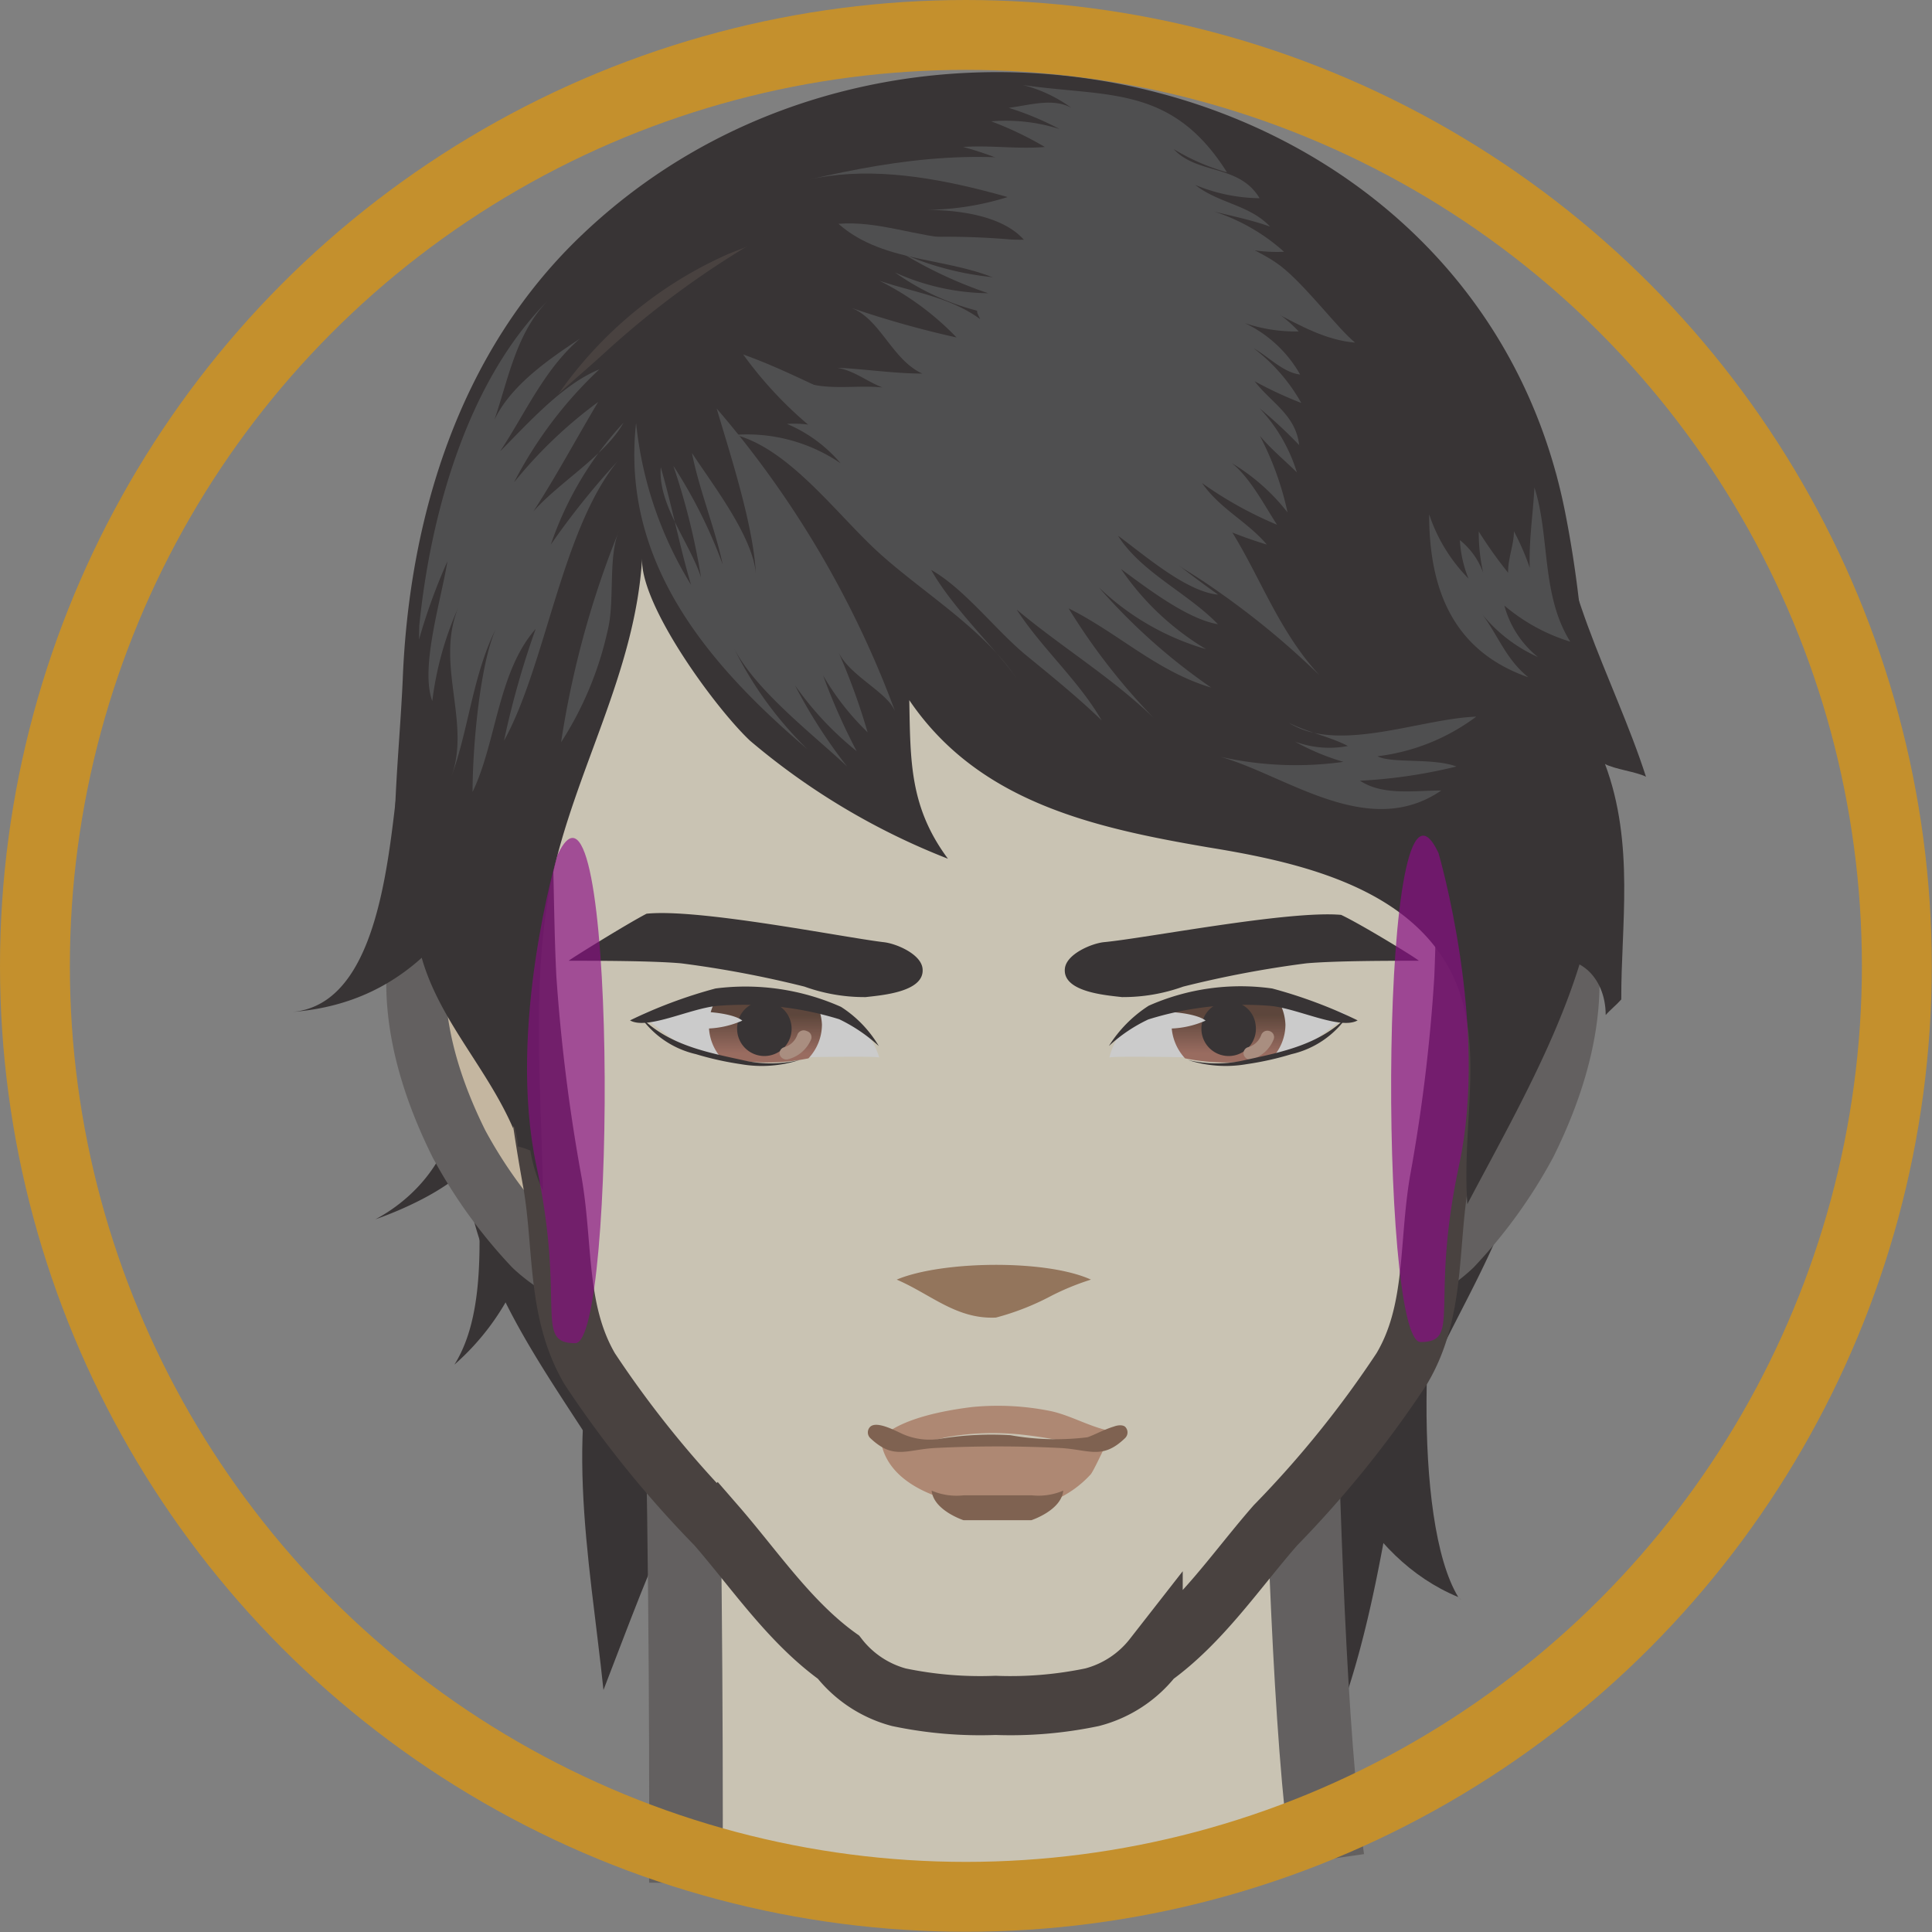 <svg xmlns="http://www.w3.org/2000/svg" xmlns:xlink="http://www.w3.org/1999/xlink" viewBox="0 0 82.95 82.95"><rect x="0" y="0" width="82.95" height="82.95" fill="#808080" stroke="none"/><defs><style>.cls-1{opacity:0.59;}.cls-2{fill:#070001;}.cls-3,.cls-6{fill:#fcf2d7;}.cls-3,.cls-5{stroke:#4f4b4a;}.cls-17,.cls-3,.cls-5,.cls-6{stroke-miterlimit:10;}.cls-3{stroke-width:3.16px;}.cls-4{fill:#7c4a26;}.cls-5{fill:#f3dbb7;}.cls-5,.cls-6{stroke-width:2.54px;}.cls-6{stroke:#231815;}.cls-7{fill:#a06d44;}.cls-8{fill:#fff;}.cls-9{fill:url(#linear-gradient);}.cls-10{fill:#c59881;}.cls-11{fill:url(#linear-gradient-2);}.cls-12{fill:#2e2e30;}.cls-13{fill:#ce8e6b;}.cls-14{fill:#7f4e31;}.cls-15,.cls-16{fill:#890c84;}.cls-15{opacity:0.68;}.cls-16{opacity:0.64;}.cls-17{fill:none;stroke:#c4902d;stroke-width:3px;}</style><linearGradient id="linear-gradient" x1="52.74" y1="45.2" x2="52.74" y2="43.56" gradientUnits="userSpaceOnUse"><stop offset="0" stop-color="#aa5e4a"/><stop offset="0.98" stop-color="#461f0d"/></linearGradient><linearGradient id="linear-gradient-2" x1="8107.43" y1="45.2" x2="8107.43" y2="43.56" gradientTransform="matrix(-1, 0, 0, 1, 8140.26, 0)" xlink:href="#linear-gradient"/></defs><g id="レイヤー_2" data-name="レイヤー 2"><g id="レイヤー_1-2" data-name="レイヤー 1"><g class="cls-1"><path class="cls-2" d="M26.24,55.33c-2.2,5.53-.93,11.48-.33,17.23,2-5.14,4.35-12.12,8.9-16"/><path class="cls-2" d="M55.82,57.87c.63,4.28,2.69,9,6.79,10.7.17.15.16.16,0,0-2-3.29-1.52-13.49-.34-17.08"/><path class="cls-2" d="M19.48,46.82c.26,2.34-1.35,4.46-3.36,5.53,1.4-.49,3.61-1.51,4.39-2.76,0,2.73.5,6.61-1,9a10.65,10.65,0,0,0,3.63-8"/><path class="cls-2" d="M67.2,22c1.9,9.61.79,20-2.21,29.22-1.37,4.24-4.4,8-5.13,12.36-.62,3.73-1.42,8.18-3,11.62-1.08,2.38-2.11,2.41-4.57,2.12-3.3-.38-6.65-.1-10-.43-2.15-.21-4.39,0-6.52-.43-.49-.1-5-1.35-5-1.24-.3-2-1.69-3.74-2.17-5.72a18.63,18.63,0,0,0-2.16-5.85c-2.3-3.82-5.25-7.41-6.24-11.84C19.36,48,18,44.25,17.29,40.5s-.17-7.55,0-11.3c.27-7,2.44-14.12,7.69-19.11C38.59-2.91,63.42,2.87,67.2,22Z"/><path class="cls-3" d="M57,79.83c-1.53-10.68-1.17-39.06-2-39-8.27-1.23-18.86-.57-27.28-.23,1.49-.06,1.77,25.84,1.73,40.24"/><path class="cls-4" d="M55,40.8c-8.27-1.23-18.86-.57-27.28-.23.72,0,1.16,6.75,1.41,15.39,2.47,3.52,4.55,7.29,8.24,9.47,6.79,4.31,13,3.52,18.57.24C55.59,53.61,55.54,40.78,55,40.8Z"/><path class="cls-5" d="M26,39.51S22.18,33.68,19,37.93c0,0-3,3.74.71,11.19a20.82,20.82,0,0,0,3.18,4.4s2.4,2.36,4.06,1S28.41,44.14,26,39.51Z"/><path class="cls-5" d="M59.26,39.51s3.83-5.83,7-1.58c0,0,3,3.74-.71,11.19a20.82,20.82,0,0,1-3.18,4.4s-2.39,2.36-4,1S56.86,44.14,59.26,39.51Z"/><path class="cls-6" d="M63.36,31.33C62.9,34.86,63,38.42,62.85,42a73.93,73.93,0,0,1-1.07,8.77c-.46,2.8-.15,5.57-1.6,8a45.43,45.43,0,0,1-5.42,6.72c-1.67,1.91-3.17,4.16-5.25,5.66a4.88,4.88,0,0,1-2.62,1.72,17.08,17.08,0,0,1-4.15.35,17,17,0,0,1-4.15-.35A4.88,4.88,0,0,1,36,71.15c-2.09-1.5-3.59-3.75-5.25-5.66a45.49,45.49,0,0,1-5.43-6.72c-1.44-2.46-1.12-5.23-1.6-8A78.34,78.34,0,0,1,22.62,42c-.18-3.55-.05-7.11-.51-10.64-.15-3.51-.46-5.86.73-9.27a16.25,16.25,0,0,1,8.89-10,30.82,30.82,0,0,1,7-1.92,26.91,26.91,0,0,1,9.8.26,18.91,18.91,0,0,1,7.32,3.27,18.06,18.06,0,0,1,6.45,8.39A39.61,39.61,0,0,1,63.36,31.33Z"/><path class="cls-7" d="M45.15,55.63a11,11,0,0,1,1.69-.69c-1.93-.88-6.42-.81-8.34,0,1.47.63,2.56,1.71,4.26,1.63A11.09,11.09,0,0,0,45.15,55.63Z"/><path class="cls-2" d="M60.91,41.25c-1.25,0-3.56,0-4.82.11a45.46,45.46,0,0,0-5.29,1,7.62,7.62,0,0,1-2.63.45c-.69-.08-2.55-.22-2.45-1.22.06-.63,1.16-1.09,1.69-1.14,1.8-.17,7.93-1.37,10.17-1.17C58.44,39.68,61,41.25,60.91,41.25Z"/><path class="cls-2" d="M24.42,41.25c1.25,0,3.56,0,4.82.11a45.63,45.63,0,0,1,5.3,1,7.58,7.58,0,0,0,2.63.45c.69-.08,2.54-.22,2.44-1.22-.06-.63-1.15-1.09-1.69-1.14C36.12,40.23,30,39,27.76,39.23,26.89,39.68,24.37,41.25,24.42,41.25Z"/><path class="cls-8" d="M48.29,44.16A5.1,5.1,0,0,1,51,42.93a10.32,10.32,0,0,1,3.09-.39A9.65,9.65,0,0,1,57,43.3c.26.11.68.1.85.33-1,.64-1.67,1.42-2.86,1.7a13.32,13.32,0,0,1-3.09.08c-.32,0-4.25-.09-4.27,0A2.89,2.89,0,0,1,48.29,44.16Z"/><path class="cls-9" d="M54.6,42.59a28.37,28.37,0,0,0-4,.4,2.13,2.13,0,0,0-.3,1,2.17,2.17,0,0,0,.58,1.45,8.76,8.76,0,0,0,3.78-.06A2.11,2.11,0,0,0,55.19,44,2.15,2.15,0,0,0,54.6,42.59Z"/><path class="cls-2" d="M53.91,44A1.17,1.17,0,1,1,52.75,43,1.13,1.13,0,0,1,53.91,44Z"/><path class="cls-10" d="M54.15,44.44a.83.83,0,0,1-.56.52.27.27,0,0,0-.19.33.29.29,0,0,0,.35.19,1.45,1.45,0,0,0,.94-.87.27.27,0,0,0-.18-.34A.28.28,0,0,0,54.15,44.44Z"/><path class="cls-2" d="M55.45,45.26a12.94,12.94,0,0,1-1.93.43A5.27,5.27,0,0,1,51,45.51a5.29,5.29,0,0,0,2.47,0c1.58-.34,3.21-.67,4.38-1.88A4,4,0,0,1,55.45,45.26Z"/><path class="cls-8" d="M50,44.16a4,4,0,0,0,1.76-.34s-.31-.33-1.81-.39C50,43.43,49.46,43.57,50,44.16Z"/><path class="cls-2" d="M54.62,42.44a20.56,20.56,0,0,1,3.67,1.37c-.74.42-2.54-.5-3.72-.62a13.77,13.77,0,0,0-5.27.58,6.71,6.71,0,0,0-1.69,1.14,5.56,5.56,0,0,1,1.71-1.73A9.74,9.74,0,0,1,54.62,42.44Z"/><path class="cls-8" d="M37,44.16a6.44,6.44,0,0,0-3-1.44,5.67,5.67,0,0,0-2-.15c-.72,0-1.44.09-2.15.16a5.89,5.89,0,0,0-1.47.57c-.26.11-.69.1-.84.33,1,.64,1.66,1.42,2.86,1.7a13.23,13.23,0,0,0,3.08.08c.32,0,4.25-.09,4.27,0A2.81,2.81,0,0,0,37,44.16Z"/><path class="cls-11" d="M31,42.59a28.51,28.51,0,0,1,4,.4,2.23,2.23,0,0,1,.29,1,2.12,2.12,0,0,1-.58,1.45,8.76,8.76,0,0,1-3.78-.06A2.11,2.11,0,0,1,31,42.59Z"/><path class="cls-2" d="M31.66,44A1.17,1.17,0,1,0,32.83,43,1.13,1.13,0,0,0,31.66,44Z"/><path class="cls-10" d="M34.23,44.44a.84.84,0,0,1-.55.52.27.27,0,0,0-.2.33.3.3,0,0,0,.35.19,1.46,1.46,0,0,0,1-.87.27.27,0,0,0-.19-.34A.29.29,0,0,0,34.23,44.44Z"/><path class="cls-2" d="M29.88,45.26a13.22,13.22,0,0,0,1.93.43,5.26,5.26,0,0,0,2.52-.18,5.29,5.29,0,0,1-2.47,0c-1.57-.34-3.21-.67-4.38-1.88A4,4,0,0,0,29.88,45.26Z"/><path class="cls-8" d="M30.11,44.16a4,4,0,0,0,1.76-.34s-.31-.33-1.8-.39C30.07,43.43,29.55,43.57,30.11,44.16Z"/><path class="cls-2" d="M30.72,42.44a20.56,20.56,0,0,0-3.67,1.37c.73.42,2.54-.5,3.72-.62a13.92,13.92,0,0,1,5.26.57,7,7,0,0,1,1.7,1.15,5.07,5.07,0,0,0-1.62-1.68A10.09,10.09,0,0,0,30.72,42.44Z"/><path class="cls-2" d="M12.52,43.45c5.19-.39,7.73-4.11,9.57-8.6A31.39,31.39,0,0,1,17.32,32C16.73,34.67,16.85,43.12,12.52,43.45Z"/><path class="cls-2" d="M66.85,20.06c-.2,4.71,2.44,9,3.82,13.29-.39-.21-1.38-.33-1.76-.55,1.29,3.44.68,7,.7,10.11-.23.26-.47.44-.67.67,0-1.63-1.2-2.79-2.73-2.26"/><path class="cls-2" d="M41.57,32.75c2.88,2.22,6.62,3,10.3,3.63,3.26.53,7.35,1.39,9.59,4.08C64.15,43.7,62.71,47.64,63,51.7c2.36-4.49,5.61-9.93,5.63-15.1,0-5.41-3.12-11.12-5-16.06a24,24,0,0,0-7.4-9.63A19.41,19.41,0,0,0,36.89,8.12a38.35,38.35,0,0,0-10.9,7c-2.34,2.14-5.1,4.13-6.16,7.24s-1.25,6.52-1.65,9.82c-.31,2.69-.74,5.5-.25,8.19.57,3.11,2.91,5.27,4.13,8.14a.16.16,0,0,1,0-.18,2.7,2.7,0,0,1,.17.89,3.4,3.4,0,0,1,.54.18,6.13,6.13,0,0,0,.54,1.71c-.07-4.36-.51-9,.36-13.28,1-4.75,3.61-8.93,3.9-13.88-.12,2,3.15,6.46,4.63,7.85a29.91,29.91,0,0,0,8.5,5.07c-1.65-2.22-1.61-4.2-1.66-6.81A11.54,11.54,0,0,0,41.57,32.75Z"/><path class="cls-12" d="M38.09,30.05a1.67,1.67,0,0,1,.34.49,42.5,42.5,0,0,0-7.66-13c.59,2,1.64,5.19,1.69,7.28,0-1.63-1.86-4-2.75-5.37.3,1.55,1,3.26,1.32,4.79A21,21,0,0,0,28.91,20,29.43,29.43,0,0,1,30.1,24.8c-.48-1.5-1.86-3.13-1.73-4.74.48,1.65.81,3.4,1.3,5.05a16.38,16.38,0,0,1-2.36-6.95c-.67,6.06,3.21,10.47,7.35,14a15.77,15.77,0,0,1-3.18-4.4c.9,1.86,3.53,3.85,4.89,5.15a22.23,22.23,0,0,1-2.24-3.49,13.67,13.67,0,0,0,2.65,2.83A26.15,26.15,0,0,1,35.34,29a11.21,11.21,0,0,0,1.91,2.44A27.89,27.89,0,0,0,36,28C36.38,28.81,37.49,29.42,38.09,30.05Z"/><path class="cls-12" d="M52.12,9.08c.66.17,1.65.37,2.41.65-.88-.94-2.22-1-3.21-1.79a7.37,7.37,0,0,0,2.76.57c-.88-1.47-2.67-1-3.69-2.11a9.18,9.18,0,0,0,2.29,1c-2.37-3.77-5.15-3.22-8.76-3.75A6.08,6.08,0,0,1,46,4.63c-.8-.44-1.81-.11-2.69,0a12.63,12.63,0,0,1,2.18.91,7.6,7.6,0,0,0-2.93-.33,14.63,14.63,0,0,1,2.3,1.1c-1.15.1-2.31-.08-3.51,0a13.9,13.9,0,0,1,2.49.93,28.07,28.07,0,0,0-3.16.15c1,.33,2,.25,2.8,1a11.93,11.93,0,0,1-3.87.62C41,9,43.05,9.21,44,10.34a32.15,32.15,0,0,0-4.62-.15c1.12-.06,3.1.93,3.82,1.17-1.27-.13-2.56-.71-3.83-.95,1.13.57,2.28,1,3.45,1.51a12.94,12.94,0,0,1-4-1,18.38,18.38,0,0,0,3.61,1.67,9.92,9.92,0,0,1-4-.89,10.78,10.78,0,0,0,3.52,1.64c0,.13.09.25.13.36s.08.08,0,0c-1.29-.95-2.9-1.16-4.33-1.65a12,12,0,0,1,3.32,2.44,42.16,42.16,0,0,1-4.57-1.29c1.29.45,1.78,2.24,3.1,2.84-1.2,0-2.5-.2-3.66-.25,1,.16,1.68,1,2.74,1-1.28-.39-2.57,0-3.85-.29a25.53,25.53,0,0,0,2.36,1.36,5.3,5.3,0,0,0-2.51-.38,10.49,10.49,0,0,0,1.82,1.35,4.87,4.87,0,0,0-2.71-.63,6.14,6.14,0,0,1,2.3,1.69,7.13,7.13,0,0,0-4.52-1.22c2.27.59,4.28,3.3,6,4.91,1.89,1.77,4.64,3.36,6.11,5.6-.79-1.2-2.74-3-3.7-4.71,1.4.79,2.72,2.52,4,3.6,1.12.92,2.29,1.86,3.32,2.86-1-1.73-2.58-3.1-3.65-4.76,1.92,1.61,4.05,2.89,5.88,4.65a27.22,27.22,0,0,1-3.65-4.7c2.12,1.05,3.79,2.71,6.12,3.4a25.9,25.9,0,0,1-4.83-4.31,11.1,11.1,0,0,0,4.61,2.66,11.6,11.6,0,0,1-3.65-3.44c1.14.84,2.85,2.15,4.16,2.37C51,25.46,49,24.58,48,23c1.1.8,2.93,2.41,4.3,2.53a42.62,42.62,0,0,1-3.59-2.84c1.54.14,3.4,1.65,4.92,2.3a19.3,19.3,0,0,0-3.56-3.55,18.35,18.35,0,0,0,4.32,1.94c-.85-1-2-1.52-2.78-2.64a16.45,16.45,0,0,0,3.22,1.79c-.66-1-1.47-2.67-2.6-3A8.68,8.68,0,0,1,55.28,22a12.9,12.9,0,0,0-1.19-3.29c.48.57,1.06,1.05,1.59,1.57a7,7,0,0,0-1.6-2.75,19.51,19.51,0,0,1,1.7,1.58c.06.06.06.07,0,0-.15-1.3-1.21-1.82-1.91-2.74a16.69,16.69,0,0,0,2,.93,7.64,7.64,0,0,0-2.05-2.35c.63.35,1.28,1.05,2,1.13a5.36,5.36,0,0,0-2.38-2.21,6.75,6.75,0,0,0,2.32.36,6.15,6.15,0,0,0-2.4-1.57,10.25,10.25,0,0,0,2.14.42c-.7-.59-1.57-.81-2.27-1.42a12.09,12.09,0,0,0,2.46.6c-1-.75-2.33-.9-3.18-1.84a7,7,0,0,0,2.62.39A8.31,8.31,0,0,0,52.12,9.08Z"/><path class="cls-12" d="M46.55,7.25c-4.11-.94-7.8-.47-11.85.47,4.69-1.09,10.39,1.4,14.74,2.7"/><path class="cls-12" d="M18,26.88c.49-4.91,2.11-10.58,5.55-14C22,14.44,21.77,16.73,21,18.64c.49-1.82,2.48-3.16,3.9-4.1-1.54,1.32-2.35,3.22-3.43,4.84,1.19-1.19,2.68-2.88,4.26-3.52a17.86,17.86,0,0,0-3.66,4.85,19.38,19.38,0,0,1,3.61-3.45c-.93,1.56-1.79,3.17-2.78,4.7C24,20.71,26,19.54,26.77,18.15a14.63,14.63,0,0,0-3.12,5.23,33.32,33.32,0,0,1,2.87-3.58c-2.41,2.94-3.09,8.77-4.88,12A37.53,37.53,0,0,1,23,27c-1.63,1.85-1.68,4.86-2.71,7,0-2,.33-5.53,1-7-1,2-1.17,4.35-1.92,6.37.87-2.34-.69-4.83.3-7.27a14,14,0,0,0-1.11,4c-.53-1.43.38-4.33.65-6a25,25,0,0,0-1.22,3.36Z"/><path class="cls-12" d="M43.17,12.16C40.94,11,38,11.38,36,9.61c1.71-.14,3.37.56,5.08.65s3.73,0,5.57,0"/><path class="cls-12" d="M37.4,20.1a16.88,16.88,0,0,1-5.49-4.88c3.21,1.14,6,3.19,9.56,3.41"/><path class="cls-12" d="M61.88,33.94c-1.16,0-2.5.23-3.49-.42a22,22,0,0,0,4.14-.61c-1-.38-2.78-.12-3.39-.44a8.84,8.84,0,0,0,4.24-1.7c-2.39.08-5.93,1.6-8.05.26.81.41,1.84.62,2.54,1a4.22,4.22,0,0,1-2.27-.19,10,10,0,0,0,2.08.87,14.72,14.72,0,0,1-5.29-.22C55.23,33.29,58.74,36.09,61.88,33.94Z"/><path class="cls-12" d="M63.51,26.21a6.51,6.51,0,0,0,2.52,2A4.24,4.24,0,0,1,64.59,26a8,8,0,0,0,2.83,1.55c-1.26-2-.87-4.56-1.54-6.62-.06,1.16-.24,2.25-.2,3.45A11,11,0,0,0,65,22.81c0,.58-.26,1.17-.25,1.78a18.82,18.82,0,0,1-1.26-1.77,7.94,7.94,0,0,0,.19,1.77,3.18,3.18,0,0,0-1-1.4,5.06,5.06,0,0,0,.37,1.65,7.1,7.1,0,0,1-1.69-2.76c0,3.19,1,5.86,4.26,7C64.6,28.26,64.29,27.17,63.51,26.21Z"/><path class="cls-12" d="M49.4,19.36c4.13,2.33,4.38,6.53,7.26,9.64a34.93,34.93,0,0,0-4.28-3.55c-1.7-1.22-3.61-2.18-5.35-3.34C47,22.11,49.39,19.36,49.4,19.36Z"/><path class="cls-12" d="M51.74,9.42c1,1,2.37,1.24,3.44,2.16s2.26,2.52,3,3.13c-2.47-.2-4.46-2.5-6.89-2.33"/><path class="cls-12" d="M24.09,31.87a14.69,14.69,0,0,0,2-4.8c.32-1.27,0-3.19.5-4.31A40.33,40.33,0,0,0,24.09,31.87Z"/><path class="cls-13" d="M41.74,60.41a11.41,11.41,0,0,1,3.3.16c1,.19,2,.86,3,.91a1.72,1.72,0,0,1-2,.48,18.94,18.94,0,0,0-2.13-.36,11.41,11.41,0,0,0-3.35.12,6.34,6.34,0,0,1-1.94.24c-.11,0-.76-.25-.85-.16C38.59,60.9,40.6,60.55,41.74,60.41Z"/><path class="cls-13" d="M42.79,64.73l-.26,0c-1.73-.14-4.32-.82-4.7-2.79a17.37,17.37,0,0,0,4.5,0c1.84-.19,3.55.15,5.36-.28-.06,0-.7,1.45-.86,1.64a4.54,4.54,0,0,1-1.32,1A6,6,0,0,1,42.79,64.73Z"/><path class="cls-14" d="M47.82,61.25c-.41.12-.92.4-1.14.46a11.09,11.09,0,0,1-3.3-.09,13.65,13.65,0,0,0-2.93.14,2.87,2.87,0,0,1-1.67-.18c-.28-.12-1.13-.6-1.42-.32a.34.34,0,0,0,0,.48c1,.95,1.54.5,2.78.43a53.83,53.83,0,0,1,5.39,0c1.24.07,1.8.52,2.78-.43a.34.34,0,0,0,0-.48C48.21,61.17,48,61.18,47.82,61.25Z"/><path class="cls-14" d="M44.29,64.2H41.38A2.71,2.71,0,0,1,40,64c.08.85,1.37,1.27,1.37,1.27h2.91s1.29-.42,1.37-1.27A2.71,2.71,0,0,1,44.29,64.2Z"/></g><path class="cls-15" d="M61.76,36.62S63.94,44,62.65,50s.13,7.62-1.66,7.62S59.19,31.16,61.76,36.62Z"/><path class="cls-16" d="M23.93,36.72s-2.18,7.36-.9,13.33-.13,7.62,1.67,7.62S26.49,31.26,23.93,36.72Z"/><circle class="cls-17" cx="41.47" cy="41.47" r="39.97"/></g></g></svg>